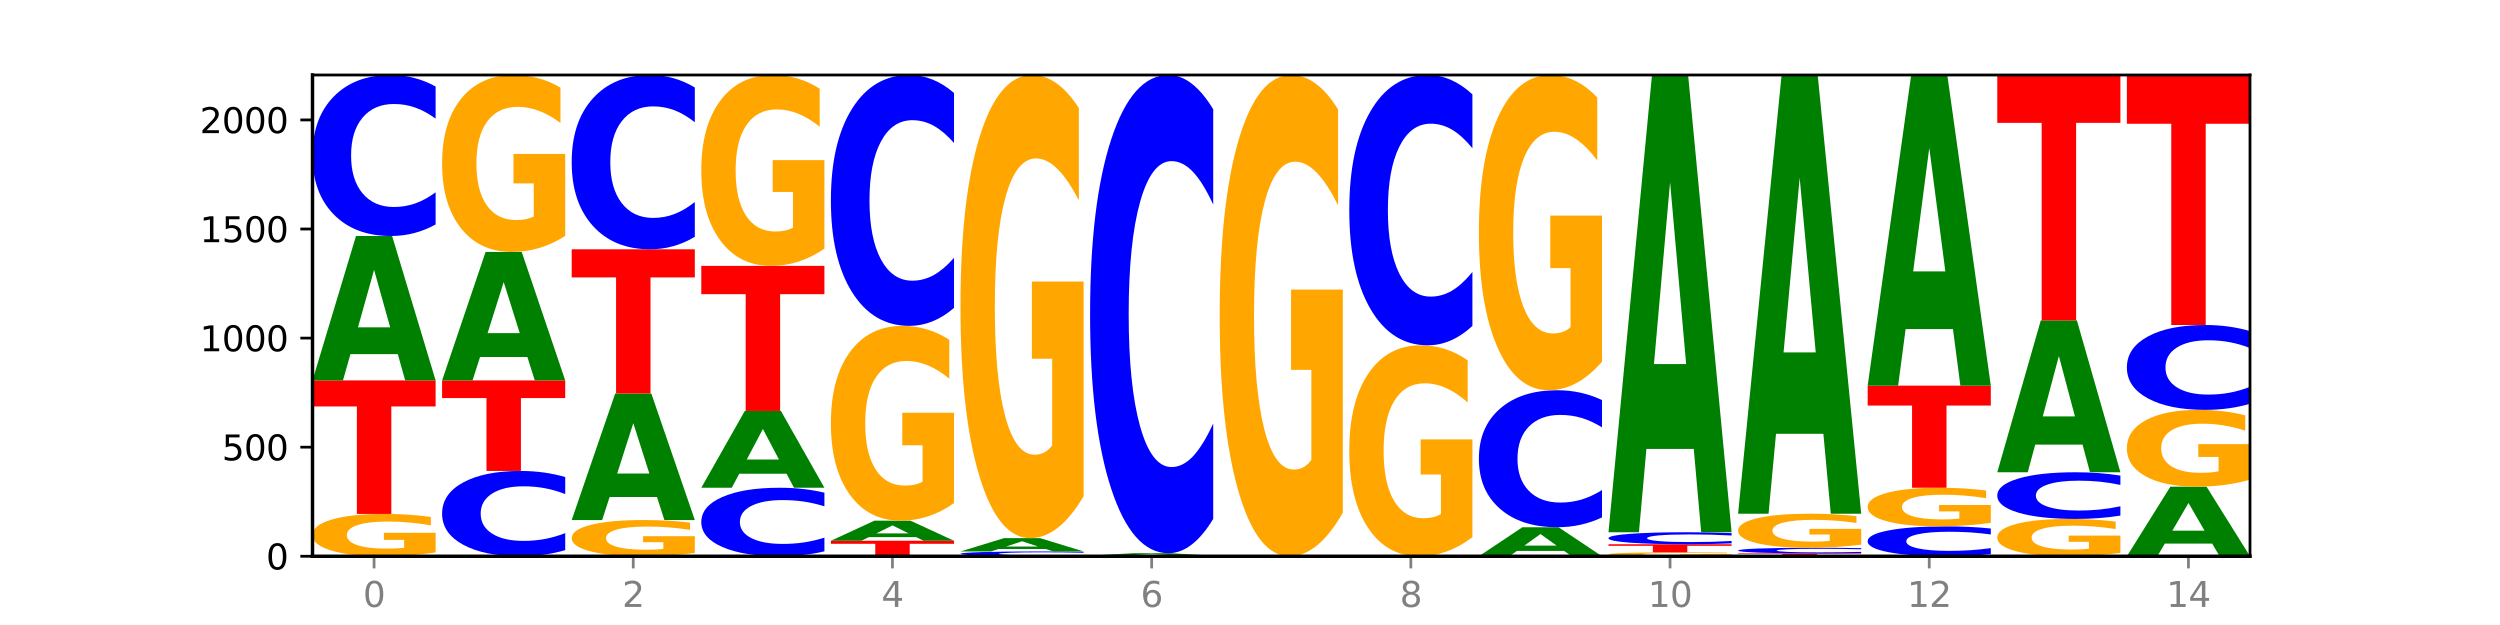 <?xml version="1.0" encoding="utf-8" standalone="no"?>
<!DOCTYPE svg PUBLIC "-//W3C//DTD SVG 1.1//EN"
  "http://www.w3.org/Graphics/SVG/1.1/DTD/svg11.dtd">
<svg xmlns:xlink="http://www.w3.org/1999/xlink" width="720pt" height="180pt" viewBox="0 0 720 180" xmlns="http://www.w3.org/2000/svg" version="1.1">
 <defs>
  <style type="text/css">*{stroke-linejoin: round; stroke-linecap: butt}</style>
 </defs>
 <g id="figure_1">
  <g id="patch_1">
   <path d="M 0 180 
L 720 180 
L 720 0 
L 0 0 
z
" style="fill: #ffffff"/>
  </g>
  <g id="axes_1">
   <g id="patch_2">
    <path d="M 90 160.2 
L 648 160.2 
L 648 21.6 
L 90 21.6 
z
" style="fill: #ffffff"/>
   </g>
   <g id="line2d_1">
    <path d="M 90 160.2 
L 648 160.2 
" clip-path="url(#pa8daf11891)" style="fill: none; stroke: #000000; stroke-width: 0.5; stroke-linecap: square"/>
   </g>
   <g id="patch_3">
    <path d="M 125.458 159.097 
Q 121.882 159.649 118.036 159.926 
Q 114.19 160.2 110.089 160.2 
Q 100.823 160.2 95.412 158.558 
Q 90 156.917 90 154.109 
Q 90 151.269 95.507 149.64 
Q 101.022 148.011 110.614 148.011 
Q 114.309 148.011 117.694 148.233 
Q 121.088 148.452 124.091 148.885 
L 124.091 151.315 
Q 120.992 150.758 117.925 150.484 
Q 114.857 150.207 111.774 150.207 
Q 106.068 150.207 102.977 151.219 
Q 99.886 152.229 99.886 154.109 
Q 99.886 155.973 102.866 156.99 
Q 105.846 158.004 111.329 158.004 
Q 112.823 158.004 114.102 157.947 
Q 115.382 157.886 116.399 157.76 
L 116.399 155.479 
L 110.558 155.479 
L 110.558 153.447 
L 125.458 153.447 
L 125.458 159.097 
z
" clip-path="url(#pa8daf11891)" style="fill: #ffa600"/>
   </g>
   <g id="patch_4">
    <path d="M 90 109.56 
L 125.458 109.56 
L 125.458 117.059 
L 112.701 117.059 
L 112.701 148.011 
L 102.781 148.011 
L 102.781 117.059 
L 90 117.059 
L 90 109.56 
z
" clip-path="url(#pa8daf11891)" style="fill: #ff0000"/>
   </g>
   <g id="patch_5">
    <path d="M 114.562 101.983 
L 100.925 101.983 
L 98.772 109.56 
L 90 109.56 
L 102.527 67.968 
L 112.931 67.968 
L 125.458 109.56 
L 116.693 109.56 
L 114.562 101.983 
z
M 103.1 94.264 
L 112.365 94.264 
L 107.74 77.719 
L 103.1 94.264 
z
" clip-path="url(#pa8daf11891)" style="fill: #008000"/>
   </g>
   <g id="patch_6">
    <path d="M 125.458 64.644 
Q 122.492 66.291 119.285 67.125 
Q 116.078 67.968 112.585 67.968 
Q 102.168 67.968 96.084 61.723 
Q 90 55.478 90 44.798 
Q 90 34.08 96.084 27.845 
Q 102.168 21.6 112.585 21.6 
Q 116.078 21.6 119.285 22.443 
Q 122.492 23.276 125.458 24.924 
L 125.458 34.166 
Q 122.465 31.983 119.562 30.967 
Q 116.658 29.952 113.451 29.952 
Q 107.698 29.952 104.401 33.908 
Q 101.114 37.854 101.114 44.798 
Q 101.114 51.714 104.401 55.669 
Q 107.698 59.615 113.451 59.615 
Q 116.658 59.615 119.562 58.6 
Q 122.465 57.575 125.458 55.392 
L 125.458 64.644 
z
" clip-path="url(#pa8daf11891)" style="fill: #0000ff"/>
   </g>
   <g id="patch_7">
    <path d="M 162.783 158.439 
Q 159.817 159.312 156.609 159.753 
Q 153.402 160.2 149.909 160.2 
Q 139.492 160.2 133.408 156.891 
Q 127.324 153.583 127.324 147.925 
Q 127.324 142.246 133.408 138.943 
Q 139.492 135.634 149.909 135.634 
Q 153.402 135.634 156.609 136.081 
Q 159.817 136.522 162.783 137.395 
L 162.783 142.292 
Q 159.79 141.135 156.886 140.597 
Q 153.983 140.059 150.776 140.059 
Q 145.022 140.059 141.726 142.155 
Q 138.438 144.246 138.438 147.925 
Q 138.438 151.588 141.726 153.684 
Q 145.022 155.775 150.776 155.775 
Q 153.983 155.775 156.886 155.237 
Q 159.79 154.694 162.783 153.537 
L 162.783 158.439 
z
" clip-path="url(#pa8daf11891)" style="fill: #0000ff"/>
   </g>
   <g id="patch_8">
    <path d="M 127.324 109.56 
L 162.783 109.56 
L 162.783 114.645 
L 150.026 114.645 
L 150.026 135.634 
L 140.106 135.634 
L 140.106 114.645 
L 127.324 114.645 
L 127.324 109.56 
z
" clip-path="url(#pa8daf11891)" style="fill: #ff0000"/>
   </g>
   <g id="patch_9">
    <path d="M 151.886 102.819 
L 138.25 102.819 
L 136.097 109.56 
L 127.324 109.56 
L 139.852 72.554 
L 150.255 72.554 
L 162.783 109.56 
L 154.018 109.56 
L 151.886 102.819 
z
M 140.425 95.951 
L 149.69 95.951 
L 145.064 81.231 
L 140.425 95.951 
z
" clip-path="url(#pa8daf11891)" style="fill: #008000"/>
   </g>
   <g id="patch_10">
    <path d="M 162.783 67.944 
Q 159.207 70.249 155.36 71.407 
Q 151.514 72.554 147.414 72.554 
Q 138.148 72.554 132.736 65.691 
Q 127.324 58.829 127.324 47.093 
Q 127.324 35.22 132.831 28.41 
Q 138.346 21.6 147.938 21.6 
Q 151.633 21.6 155.019 22.526 
Q 158.412 23.442 161.416 25.252 
L 161.416 35.409 
Q 158.317 33.083 155.249 31.936 
Q 152.182 30.778 149.098 30.778 
Q 143.393 30.778 140.301 35.01 
Q 137.21 39.23 137.21 47.093 
Q 137.21 54.882 140.19 59.134 
Q 143.17 63.376 148.653 63.376 
Q 150.147 63.376 151.427 63.134 
Q 152.706 62.881 153.723 62.355 
L 153.723 52.819 
L 147.883 52.819 
L 147.883 44.325 
L 162.783 44.325 
L 162.783 67.944 
z
" clip-path="url(#pa8daf11891)" style="fill: #ffa600"/>
   </g>
   <g id="patch_11">
    <path d="M 200.107 159.256 
Q 196.531 159.728 192.685 159.965 
Q 188.839 160.2 184.738 160.2 
Q 175.472 160.2 170.061 158.795 
Q 164.649 157.391 164.649 154.988 
Q 164.649 152.558 170.156 151.164 
Q 175.671 149.77 185.263 149.77 
Q 188.958 149.77 192.343 149.96 
Q 195.736 150.147 198.74 150.518 
L 198.74 152.597 
Q 195.641 152.121 192.574 151.886 
Q 189.506 151.649 186.423 151.649 
Q 180.717 151.649 177.626 152.515 
Q 174.535 153.379 174.535 154.988 
Q 174.535 156.583 177.515 157.453 
Q 180.495 158.321 185.978 158.321 
Q 187.472 158.321 188.751 158.272 
Q 190.031 158.22 191.048 158.112 
L 191.048 156.16 
L 185.207 156.16 
L 185.207 154.422 
L 200.107 154.422 
L 200.107 159.256 
z
" clip-path="url(#pa8daf11891)" style="fill: #ffa600"/>
   </g>
   <g id="patch_12">
    <path d="M 189.211 143.132 
L 175.574 143.132 
L 173.421 149.77 
L 164.649 149.77 
L 177.176 113.33 
L 187.58 113.33 
L 200.107 149.77 
L 191.342 149.77 
L 189.211 143.132 
z
M 177.749 136.369 
L 187.014 136.369 
L 182.389 121.874 
L 177.749 136.369 
z
" clip-path="url(#pa8daf11891)" style="fill: #008000"/>
   </g>
   <g id="patch_13">
    <path d="M 164.649 71.8 
L 200.107 71.8 
L 200.107 79.9 
L 187.35 79.9 
L 187.35 113.33 
L 177.43 113.33 
L 177.43 79.9 
L 164.649 79.9 
L 164.649 71.8 
z
" clip-path="url(#pa8daf11891)" style="fill: #ff0000"/>
   </g>
   <g id="patch_14">
    <path d="M 200.107 68.202 
Q 197.141 69.985 193.934 70.888 
Q 190.727 71.8 187.233 71.8 
Q 176.817 71.8 170.733 65.039 
Q 164.649 58.278 164.649 46.716 
Q 164.649 35.112 170.733 28.361 
Q 176.817 21.6 187.233 21.6 
Q 190.727 21.6 193.934 22.513 
Q 197.141 23.415 200.107 25.198 
L 200.107 35.205 
Q 197.114 32.841 194.211 31.742 
Q 191.307 30.642 188.1 30.642 
Q 182.347 30.642 179.05 34.925 
Q 175.762 39.198 175.762 46.716 
Q 175.762 54.203 179.05 58.485 
Q 182.347 62.758 188.1 62.758 
Q 191.307 62.758 194.211 61.658 
Q 197.114 60.549 200.107 58.185 
L 200.107 68.202 
z
" clip-path="url(#pa8daf11891)" style="fill: #0000ff"/>
   </g>
   <g id="patch_15">
    <path d="M 237.431 158.786 
Q 234.465 159.487 231.258 159.841 
Q 228.051 160.2 224.558 160.2 
Q 214.141 160.2 208.057 157.543 
Q 201.973 154.886 201.973 150.342 
Q 201.973 145.782 208.057 143.129 
Q 214.141 140.472 224.558 140.472 
Q 228.051 140.472 231.258 140.83 
Q 234.465 141.185 237.431 141.886 
L 237.431 145.819 
Q 234.439 144.889 231.535 144.457 
Q 228.632 144.025 225.424 144.025 
Q 219.671 144.025 216.375 145.708 
Q 213.087 147.387 213.087 150.342 
Q 213.087 153.284 216.375 154.967 
Q 219.671 156.646 225.424 156.646 
Q 228.632 156.646 231.535 156.214 
Q 234.439 155.778 237.431 154.849 
L 237.431 158.786 
z
" clip-path="url(#pa8daf11891)" style="fill: #0000ff"/>
   </g>
   <g id="patch_16">
    <path d="M 226.535 136.443 
L 212.899 136.443 
L 210.745 140.472 
L 201.973 140.472 
L 214.501 118.356 
L 224.904 118.356 
L 237.431 140.472 
L 228.667 140.472 
L 226.535 136.443 
z
M 215.073 132.338 
L 224.339 132.338 
L 219.713 123.541 
L 215.073 132.338 
z
" clip-path="url(#pa8daf11891)" style="fill: #008000"/>
   </g>
   <g id="patch_17">
    <path d="M 201.973 76.575 
L 237.431 76.575 
L 237.431 84.724 
L 224.675 84.724 
L 224.675 118.356 
L 214.755 118.356 
L 214.755 84.724 
L 201.973 84.724 
L 201.973 76.575 
z
" clip-path="url(#pa8daf11891)" style="fill: #ff0000"/>
   </g>
   <g id="patch_18">
    <path d="M 237.431 71.601 
Q 233.855 74.088 230.009 75.337 
Q 226.163 76.575 222.063 76.575 
Q 212.797 76.575 207.385 69.171 
Q 201.973 61.767 201.973 49.105 
Q 201.973 36.295 207.48 28.947 
Q 212.995 21.6 222.587 21.6 
Q 226.282 21.6 229.668 22.599 
Q 233.061 23.587 236.065 25.541 
L 236.065 36.499 
Q 232.965 33.99 229.898 32.752 
Q 226.831 31.503 223.747 31.503 
Q 218.041 31.503 214.95 36.068 
Q 211.859 40.622 211.859 49.105 
Q 211.859 57.508 214.839 62.096 
Q 217.819 66.673 223.302 66.673 
Q 224.796 66.673 226.076 66.411 
Q 227.355 66.139 228.372 65.571 
L 228.372 55.282 
L 222.531 55.282 
L 222.531 46.118 
L 237.431 46.118 
L 237.431 71.601 
z
" clip-path="url(#pa8daf11891)" style="fill: #ffa600"/>
   </g>
   <g id="patch_19">
    <path d="M 239.298 155.739 
L 274.756 155.739 
L 274.756 156.609 
L 261.999 156.609 
L 261.999 160.2 
L 252.079 160.2 
L 252.079 156.609 
L 239.298 156.609 
L 239.298 155.739 
z
" clip-path="url(#pa8daf11891)" style="fill: #ff0000"/>
   </g>
   <g id="patch_20">
    <path d="M 263.86 154.686 
L 250.223 154.686 
L 248.07 155.739 
L 239.298 155.739 
L 251.825 149.959 
L 262.228 149.959 
L 274.756 155.739 
L 265.991 155.739 
L 263.86 154.686 
z
M 252.398 153.613 
L 261.663 153.613 
L 257.038 151.314 
L 252.398 153.613 
z
" clip-path="url(#pa8daf11891)" style="fill: #008000"/>
   </g>
   <g id="patch_21">
    <path d="M 274.756 144.883 
Q 271.18 147.421 267.334 148.696 
Q 263.487 149.959 259.387 149.959 
Q 250.121 149.959 244.709 142.402 
Q 239.298 134.846 239.298 121.923 
Q 239.298 108.85 244.805 101.352 
Q 250.32 93.853 259.911 93.853 
Q 263.607 93.853 266.992 94.873 
Q 270.385 95.881 273.389 97.875 
L 273.389 109.059 
Q 270.29 106.497 267.222 105.234 
Q 264.155 103.959 261.072 103.959 
Q 255.366 103.959 252.275 108.618 
Q 249.183 113.266 249.183 121.923 
Q 249.183 130.5 252.163 135.182 
Q 255.143 139.853 260.627 139.853 
Q 262.121 139.853 263.4 139.586 
Q 264.679 139.308 265.697 138.728 
L 265.697 128.228 
L 259.856 128.228 
L 259.856 118.875 
L 274.756 118.875 
L 274.756 144.883 
z
" clip-path="url(#pa8daf11891)" style="fill: #ffa600"/>
   </g>
   <g id="patch_22">
    <path d="M 274.756 88.674 
Q 271.79 91.241 268.583 92.54 
Q 265.375 93.853 261.882 93.853 
Q 251.465 93.853 245.382 84.122 
Q 239.298 74.39 239.298 57.749 
Q 239.298 41.048 245.382 31.331 
Q 251.465 21.6 261.882 21.6 
Q 265.375 21.6 268.583 22.913 
Q 271.79 24.212 274.756 26.779 
L 274.756 41.182 
Q 271.763 37.779 268.86 36.197 
Q 265.956 34.615 262.749 34.615 
Q 256.995 34.615 253.699 40.779 
Q 250.411 46.928 250.411 57.749 
Q 250.411 68.525 253.699 74.689 
Q 256.995 80.838 262.749 80.838 
Q 265.956 80.838 268.86 79.256 
Q 271.763 77.659 274.756 74.256 
L 274.756 88.674 
z
" clip-path="url(#pa8daf11891)" style="fill: #0000ff"/>
   </g>
   <g id="patch_23">
    <path d="M 312.08 160.101 
Q 309.114 160.15 305.907 160.175 
Q 302.7 160.2 299.207 160.2 
Q 288.79 160.2 282.706 160.014 
Q 276.622 159.828 276.622 159.509 
Q 276.622 159.19 282.706 159.004 
Q 288.79 158.818 299.207 158.818 
Q 302.7 158.818 305.907 158.843 
Q 309.114 158.868 312.08 158.917 
L 312.08 159.192 
Q 309.087 159.127 306.184 159.097 
Q 303.28 159.067 300.073 159.067 
Q 294.32 159.067 291.023 159.185 
Q 287.736 159.302 287.736 159.509 
Q 287.736 159.715 291.023 159.833 
Q 294.32 159.951 300.073 159.951 
Q 303.28 159.951 306.184 159.921 
Q 309.087 159.89 312.08 159.825 
L 312.08 160.101 
z
" clip-path="url(#pa8daf11891)" style="fill: #0000ff"/>
   </g>
   <g id="patch_24">
    <path d="M 301.184 158.12 
L 287.547 158.12 
L 285.394 158.818 
L 276.622 158.818 
L 289.15 154.985 
L 299.553 154.985 
L 312.08 158.818 
L 303.315 158.818 
L 301.184 158.12 
z
M 289.722 157.408 
L 298.987 157.408 
L 294.362 155.884 
L 289.722 157.408 
z
" clip-path="url(#pa8daf11891)" style="fill: #008000"/>
   </g>
   <g id="patch_25">
    <path d="M 312.08 142.917 
Q 308.504 148.951 304.658 151.982 
Q 300.812 154.985 296.711 154.985 
Q 287.445 154.985 282.034 137.021 
Q 276.622 119.056 276.622 88.334 
Q 276.622 57.254 282.129 39.427 
Q 287.644 21.6 297.236 21.6 
Q 300.931 21.6 304.316 24.025 
Q 307.71 26.422 310.713 31.161 
L 310.713 57.75 
Q 307.614 51.661 304.547 48.657 
Q 301.479 45.626 298.396 45.626 
Q 292.69 45.626 289.599 56.703 
Q 286.508 67.752 286.508 88.334 
Q 286.508 108.723 289.488 119.855 
Q 292.468 130.959 297.951 130.959 
Q 299.445 130.959 300.724 130.325 
Q 302.004 129.664 303.021 128.286 
L 303.021 103.323 
L 297.18 103.323 
L 297.18 81.087 
L 312.08 81.087 
L 312.08 142.917 
z
" clip-path="url(#pa8daf11891)" style="fill: #ffa600"/>
   </g>
   <g id="patch_26">
    <path d="M 349.405 160.183 
Q 345.829 160.191 341.982 160.196 
Q 338.136 160.2 334.036 160.2 
Q 324.77 160.2 319.358 160.175 
Q 313.946 160.149 313.946 160.106 
Q 313.946 160.062 319.454 160.037 
Q 324.969 160.012 334.56 160.012 
Q 338.255 160.012 341.641 160.015 
Q 345.034 160.018 348.038 160.025 
L 348.038 160.063 
Q 344.939 160.054 341.871 160.05 
Q 338.804 160.045 335.72 160.045 
Q 330.015 160.045 326.923 160.061 
Q 323.832 160.077 323.832 160.106 
Q 323.832 160.135 326.812 160.15 
Q 329.792 160.166 335.275 160.166 
Q 336.769 160.166 338.049 160.165 
Q 339.328 160.164 340.345 160.162 
L 340.345 160.127 
L 334.505 160.127 
L 334.505 160.096 
L 349.405 160.096 
L 349.405 160.183 
z
" clip-path="url(#pa8daf11891)" style="fill: #ffa600"/>
   </g>
   <g id="patch_27">
    <path d="M 338.508 159.886 
L 324.872 159.886 
L 322.719 160.012 
L 313.946 160.012 
L 326.474 159.32 
L 336.877 159.32 
L 349.405 160.012 
L 340.64 160.012 
L 338.508 159.886 
z
M 327.047 159.757 
L 336.312 159.757 
L 331.686 159.482 
L 327.047 159.757 
z
" clip-path="url(#pa8daf11891)" style="fill: #008000"/>
   </g>
   <g id="patch_28">
    <path d="M 349.405 149.449 
Q 346.439 154.342 343.231 156.817 
Q 340.024 159.32 336.531 159.32 
Q 326.114 159.32 320.03 140.772 
Q 313.946 122.223 313.946 90.503 
Q 313.946 58.669 320.03 40.149 
Q 326.114 21.6 336.531 21.6 
Q 340.024 21.6 343.231 24.103 
Q 346.439 26.579 349.405 31.472 
L 349.405 58.925 
Q 346.412 52.438 343.508 49.423 
Q 340.605 46.407 337.398 46.407 
Q 331.644 46.407 328.348 58.157 
Q 325.06 69.878 325.06 90.503 
Q 325.06 111.043 328.348 122.792 
Q 331.644 134.513 337.398 134.513 
Q 340.605 134.513 343.508 131.498 
Q 346.412 128.454 349.405 121.967 
L 349.405 149.449 
z
" clip-path="url(#pa8daf11891)" style="fill: #0000ff"/>
   </g>
   <g id="patch_29">
    <path d="M 386.729 147.66 
Q 383.153 153.93 379.307 157.079 
Q 375.461 160.2 371.36 160.2 
Q 362.094 160.2 356.683 141.533 
Q 351.271 122.866 351.271 90.943 
Q 351.271 58.648 356.778 40.124 
Q 362.293 21.6 371.885 21.6 
Q 375.58 21.6 378.965 24.119 
Q 382.358 26.61 385.362 31.535 
L 385.362 59.163 
Q 382.263 52.836 379.196 49.715 
Q 376.128 46.566 373.045 46.566 
Q 367.339 46.566 364.248 58.075 
Q 361.157 69.556 361.157 90.943 
Q 361.157 112.129 364.137 123.696 
Q 367.117 135.234 372.6 135.234 
Q 374.094 135.234 375.373 134.576 
Q 376.653 133.889 377.67 132.457 
L 377.67 106.518 
L 371.829 106.518 
L 371.829 83.413 
L 386.729 83.413 
L 386.729 147.66 
z
" clip-path="url(#pa8daf11891)" style="fill: #ffa600"/>
   </g>
   <g id="patch_30">
    <path d="M 424.054 154.703 
Q 420.477 157.452 416.631 158.832 
Q 412.785 160.2 408.685 160.2 
Q 399.419 160.2 394.007 152.017 
Q 388.595 143.835 388.595 129.841 
Q 388.595 115.685 394.102 107.565 
Q 399.617 99.445 409.209 99.445 
Q 412.904 99.445 416.29 100.549 
Q 419.683 101.641 422.687 103.8 
L 422.687 115.911 
Q 419.587 113.137 416.52 111.769 
Q 413.453 110.388 410.369 110.388 
Q 404.664 110.388 401.572 115.434 
Q 398.481 120.466 398.481 129.841 
Q 398.481 139.128 401.461 144.199 
Q 404.441 149.256 409.924 149.256 
Q 411.418 149.256 412.698 148.968 
Q 413.977 148.666 414.994 148.039 
L 414.994 136.668 
L 409.153 136.668 
L 409.153 126.54 
L 424.054 126.54 
L 424.054 154.703 
z
" clip-path="url(#pa8daf11891)" style="fill: #ffa600"/>
   </g>
   <g id="patch_31">
    <path d="M 424.054 93.865 
Q 421.087 96.631 417.88 98.03 
Q 414.673 99.445 411.18 99.445 
Q 400.763 99.445 394.679 88.96 
Q 388.595 78.476 388.595 60.546 
Q 388.595 42.553 394.679 32.084 
Q 400.763 21.6 411.18 21.6 
Q 414.673 21.6 417.88 23.015 
Q 421.087 24.414 424.054 27.18 
L 424.054 42.697 
Q 421.061 39.031 418.157 37.327 
Q 415.254 35.622 412.047 35.622 
Q 406.293 35.622 402.997 42.263 
Q 399.709 48.888 399.709 60.546 
Q 399.709 72.156 402.997 78.798 
Q 406.293 85.423 412.047 85.423 
Q 415.254 85.423 418.157 83.718 
Q 421.061 81.998 424.054 78.331 
L 424.054 93.865 
z
" clip-path="url(#pa8daf11891)" style="fill: #0000ff"/>
   </g>
   <g id="patch_32">
    <path d="M 450.482 158.678 
L 436.845 158.678 
L 434.692 160.2 
L 425.92 160.2 
L 438.447 151.844 
L 448.85 151.844 
L 461.378 160.2 
L 452.613 160.2 
L 450.482 158.678 
z
M 439.02 157.127 
L 448.285 157.127 
L 443.66 153.803 
L 439.02 157.127 
z
" clip-path="url(#pa8daf11891)" style="fill: #008000"/>
   </g>
   <g id="patch_33">
    <path d="M 461.378 149.016 
Q 458.412 150.417 455.205 151.127 
Q 451.997 151.844 448.504 151.844 
Q 438.088 151.844 432.004 146.53 
Q 425.92 141.216 425.92 132.128 
Q 425.92 123.007 432.004 117.701 
Q 438.088 112.387 448.504 112.387 
Q 451.997 112.387 455.205 113.105 
Q 458.412 113.814 461.378 115.216 
L 461.378 123.081 
Q 458.385 121.222 455.482 120.359 
Q 452.578 119.495 449.371 119.495 
Q 443.618 119.495 440.321 122.861 
Q 437.033 126.219 437.033 132.128 
Q 437.033 138.012 440.321 141.379 
Q 443.618 144.737 449.371 144.737 
Q 452.578 144.737 455.482 143.873 
Q 458.385 143.001 461.378 141.142 
L 461.378 149.016 
z
" clip-path="url(#pa8daf11891)" style="fill: #0000ff"/>
   </g>
   <g id="patch_34">
    <path d="M 461.378 104.173 
Q 457.802 108.28 453.956 110.343 
Q 450.11 112.387 446.009 112.387 
Q 436.743 112.387 431.331 100.16 
Q 425.92 87.932 425.92 67.022 
Q 425.92 45.867 431.427 33.734 
Q 436.942 21.6 446.533 21.6 
Q 450.229 21.6 453.614 23.25 
Q 457.007 24.882 460.011 28.108 
L 460.011 46.205 
Q 456.912 42.06 453.844 40.016 
Q 450.777 37.953 447.694 37.953 
Q 441.988 37.953 438.897 45.492 
Q 435.805 53.013 435.805 67.022 
Q 435.805 80.9 438.785 88.476 
Q 441.765 96.034 447.249 96.034 
Q 448.743 96.034 450.022 95.603 
Q 451.302 95.153 452.319 94.215 
L 452.319 77.224 
L 446.478 77.224 
L 446.478 62.09 
L 461.378 62.09 
L 461.378 104.173 
z
" clip-path="url(#pa8daf11891)" style="fill: #ffa600"/>
   </g>
   <g id="patch_35">
    <path d="M 498.702 160.098 
Q 495.126 160.149 491.28 160.175 
Q 487.434 160.2 483.333 160.2 
Q 474.068 160.2 468.656 160.048 
Q 463.244 159.895 463.244 159.635 
Q 463.244 159.371 468.751 159.22 
Q 474.266 159.069 483.858 159.069 
Q 487.553 159.069 490.938 159.09 
Q 494.332 159.11 497.336 159.15 
L 497.336 159.376 
Q 494.236 159.324 491.169 159.298 
Q 488.101 159.273 485.018 159.273 
Q 479.312 159.273 476.221 159.367 
Q 473.13 159.46 473.13 159.635 
Q 473.13 159.808 476.11 159.902 
Q 479.09 159.996 484.573 159.996 
Q 486.067 159.996 487.347 159.991 
Q 488.626 159.985 489.643 159.974 
L 489.643 159.762 
L 483.802 159.762 
L 483.802 159.573 
L 498.702 159.573 
L 498.702 160.098 
z
" clip-path="url(#pa8daf11891)" style="fill: #ffa600"/>
   </g>
   <g id="patch_36">
    <path d="M 463.244 156.744 
L 498.702 156.744 
L 498.702 157.198 
L 485.946 157.198 
L 485.946 159.069 
L 476.026 159.069 
L 476.026 157.198 
L 463.244 157.198 
L 463.244 156.744 
z
" clip-path="url(#pa8daf11891)" style="fill: #ff0000"/>
   </g>
   <g id="patch_37">
    <path d="M 498.702 156.497 
Q 495.736 156.62 492.529 156.682 
Q 489.322 156.744 485.829 156.744 
Q 475.412 156.744 469.328 156.279 
Q 463.244 155.814 463.244 155.018 
Q 463.244 154.219 469.328 153.754 
Q 475.412 153.289 485.829 153.289 
Q 489.322 153.289 492.529 153.352 
Q 495.736 153.414 498.702 153.537 
L 498.702 154.225 
Q 495.71 154.063 492.806 153.987 
Q 489.903 153.911 486.695 153.911 
Q 480.942 153.911 477.645 154.206 
Q 474.358 154.5 474.358 155.018 
Q 474.358 155.533 477.645 155.828 
Q 480.942 156.122 486.695 156.122 
Q 489.903 156.122 492.806 156.046 
Q 495.71 155.97 498.702 155.807 
L 498.702 156.497 
z
" clip-path="url(#pa8daf11891)" style="fill: #0000ff"/>
   </g>
   <g id="patch_38">
    <path d="M 487.806 129.299 
L 474.169 129.299 
L 472.016 153.289 
L 463.244 153.289 
L 475.772 21.6 
L 486.175 21.6 
L 498.702 153.289 
L 489.937 153.289 
L 487.806 129.299 
z
M 476.344 104.858 
L 485.609 104.858 
L 480.984 52.476 
L 476.344 104.858 
z
" clip-path="url(#pa8daf11891)" style="fill: #008000"/>
   </g>
   <g id="patch_39">
    <path d="M 500.569 159.383 
L 536.027 159.383 
L 536.027 159.543 
L 523.27 159.543 
L 523.27 160.2 
L 513.35 160.2 
L 513.35 159.543 
L 500.569 159.543 
L 500.569 159.383 
z
" clip-path="url(#pa8daf11891)" style="fill: #ff0000"/>
   </g>
   <g id="patch_40">
    <path d="M 536.027 159.266 
Q 533.061 159.324 529.854 159.354 
Q 526.646 159.383 523.153 159.383 
Q 512.736 159.383 506.652 159.163 
Q 500.569 158.943 500.569 158.567 
Q 500.569 158.189 506.652 157.97 
Q 512.736 157.75 523.153 157.75 
Q 526.646 157.75 529.854 157.779 
Q 533.061 157.809 536.027 157.867 
L 536.027 158.192 
Q 533.034 158.115 530.13 158.08 
Q 527.227 158.044 524.02 158.044 
Q 518.266 158.044 514.97 158.183 
Q 511.682 158.322 511.682 158.567 
Q 511.682 158.811 514.97 158.95 
Q 518.266 159.089 524.02 159.089 
Q 527.227 159.089 530.13 159.053 
Q 533.034 159.017 536.027 158.94 
L 536.027 159.266 
z
" clip-path="url(#pa8daf11891)" style="fill: #0000ff"/>
   </g>
   <g id="patch_41">
    <path d="M 536.027 156.863 
Q 532.451 157.306 528.605 157.529 
Q 524.758 157.75 520.658 157.75 
Q 511.392 157.75 505.98 156.43 
Q 500.569 155.11 500.569 152.852 
Q 500.569 150.568 506.076 149.258 
Q 511.591 147.948 521.182 147.948 
Q 524.878 147.948 528.263 148.127 
Q 531.656 148.303 534.66 148.651 
L 534.66 150.605 
Q 531.561 150.157 528.493 149.937 
Q 525.426 149.714 522.343 149.714 
Q 516.637 149.714 513.546 150.528 
Q 510.454 151.34 510.454 152.852 
Q 510.454 154.35 513.434 155.168 
Q 516.414 155.984 521.898 155.984 
Q 523.391 155.984 524.671 155.938 
Q 525.95 155.889 526.968 155.788 
L 526.968 153.953 
L 521.127 153.953 
L 521.127 152.32 
L 536.027 152.32 
L 536.027 156.863 
z
" clip-path="url(#pa8daf11891)" style="fill: #ffa600"/>
   </g>
   <g id="patch_42">
    <path d="M 525.13 124.932 
L 511.494 124.932 
L 509.341 147.948 
L 500.569 147.948 
L 513.096 21.6 
L 523.499 21.6 
L 536.027 147.948 
L 527.262 147.948 
L 525.13 124.932 
z
M 513.669 101.482 
L 522.934 101.482 
L 518.309 51.224 
L 513.669 101.482 
z
" clip-path="url(#pa8daf11891)" style="fill: #008000"/>
   </g>
   <g id="patch_43">
    <path d="M 573.351 159.583 
Q 570.385 159.889 567.178 160.044 
Q 563.971 160.2 560.478 160.2 
Q 550.061 160.2 543.977 159.041 
Q 537.893 157.881 537.893 155.899 
Q 537.893 153.909 543.977 152.752 
Q 550.061 151.592 560.478 151.592 
Q 563.971 151.592 567.178 151.749 
Q 570.385 151.904 573.351 152.209 
L 573.351 153.925 
Q 570.358 153.52 567.455 153.331 
Q 564.551 153.143 561.344 153.143 
Q 555.591 153.143 552.294 153.877 
Q 549.007 154.61 549.007 155.899 
Q 549.007 157.183 552.294 157.917 
Q 555.591 158.65 561.344 158.65 
Q 564.551 158.65 567.455 158.461 
Q 570.358 158.271 573.351 157.865 
L 573.351 159.583 
z
" clip-path="url(#pa8daf11891)" style="fill: #0000ff"/>
   </g>
   <g id="patch_44">
    <path d="M 573.351 150.586 
Q 569.775 151.089 565.929 151.342 
Q 562.083 151.592 557.982 151.592 
Q 548.716 151.592 543.305 150.095 
Q 537.893 148.597 537.893 146.036 
Q 537.893 143.444 543.4 141.958 
Q 548.915 140.472 558.507 140.472 
Q 562.202 140.472 565.587 140.674 
Q 568.98 140.874 571.984 141.269 
L 571.984 143.486 
Q 568.885 142.978 565.818 142.728 
Q 562.75 142.475 559.667 142.475 
Q 553.961 142.475 550.87 143.398 
Q 547.779 144.32 547.779 146.036 
Q 547.779 147.736 550.759 148.664 
Q 553.739 149.589 559.222 149.589 
Q 560.716 149.589 561.995 149.536 
Q 563.275 149.481 564.292 149.367 
L 564.292 147.285 
L 558.451 147.285 
L 558.451 145.431 
L 573.351 145.431 
L 573.351 150.586 
z
" clip-path="url(#pa8daf11891)" style="fill: #ffa600"/>
   </g>
   <g id="patch_45">
    <path d="M 537.893 111.068 
L 573.351 111.068 
L 573.351 116.803 
L 560.594 116.803 
L 560.594 140.472 
L 550.674 140.472 
L 550.674 116.803 
L 537.893 116.803 
L 537.893 111.068 
z
" clip-path="url(#pa8daf11891)" style="fill: #ff0000"/>
   </g>
   <g id="patch_46">
    <path d="M 562.455 94.77 
L 548.818 94.77 
L 546.665 111.068 
L 537.893 111.068 
L 550.42 21.6 
L 560.824 21.6 
L 573.351 111.068 
L 564.586 111.068 
L 562.455 94.77 
z
M 550.993 78.165 
L 560.258 78.165 
L 555.633 42.577 
L 550.993 78.165 
z
" clip-path="url(#pa8daf11891)" style="fill: #008000"/>
   </g>
   <g id="patch_47">
    <path d="M 610.676 159.228 
Q 607.1 159.714 603.253 159.958 
Q 599.407 160.2 595.307 160.2 
Q 586.041 160.2 580.629 158.753 
Q 575.217 157.306 575.217 154.831 
Q 575.217 152.328 580.724 150.892 
Q 586.239 149.456 595.831 149.456 
Q 599.526 149.456 602.912 149.652 
Q 606.305 149.845 609.309 150.226 
L 609.309 152.368 
Q 606.21 151.878 603.142 151.636 
Q 600.075 151.392 596.991 151.392 
Q 591.286 151.392 588.194 152.284 
Q 585.103 153.174 585.103 154.831 
Q 585.103 156.474 588.083 157.37 
Q 591.063 158.265 596.546 158.265 
Q 598.04 158.265 599.32 158.214 
Q 600.599 158.16 601.616 158.049 
L 601.616 156.039 
L 595.776 156.039 
L 595.776 154.248 
L 610.676 154.248 
L 610.676 159.228 
z
" clip-path="url(#pa8daf11891)" style="fill: #ffa600"/>
   </g>
   <g id="patch_48">
    <path d="M 610.676 148.493 
Q 607.71 148.97 604.502 149.212 
Q 601.295 149.456 597.802 149.456 
Q 587.385 149.456 581.301 147.645 
Q 575.217 145.835 575.217 142.738 
Q 575.217 139.63 581.301 137.822 
Q 587.385 136.011 597.802 136.011 
Q 601.295 136.011 604.502 136.255 
Q 607.71 136.497 610.676 136.975 
L 610.676 139.655 
Q 607.683 139.022 604.779 138.727 
Q 601.876 138.433 598.669 138.433 
Q 592.915 138.433 589.619 139.58 
Q 586.331 140.724 586.331 142.738 
Q 586.331 144.743 589.619 145.89 
Q 592.915 147.034 598.669 147.034 
Q 601.876 147.034 604.779 146.74 
Q 607.683 146.443 610.676 145.81 
L 610.676 148.493 
z
" clip-path="url(#pa8daf11891)" style="fill: #0000ff"/>
   </g>
   <g id="patch_49">
    <path d="M 599.779 128.045 
L 586.143 128.045 
L 583.99 136.011 
L 575.217 136.011 
L 587.745 92.282 
L 598.148 92.282 
L 610.676 136.011 
L 601.911 136.011 
L 599.779 128.045 
z
M 588.318 119.929 
L 597.583 119.929 
L 592.957 102.535 
L 588.318 119.929 
z
" clip-path="url(#pa8daf11891)" style="fill: #008000"/>
   </g>
   <g id="patch_50">
    <path d="M 575.217 21.6 
L 610.676 21.6 
L 610.676 35.385 
L 597.919 35.385 
L 597.919 92.282 
L 587.999 92.282 
L 587.999 35.385 
L 575.217 35.385 
L 575.217 21.6 
z
" clip-path="url(#pa8daf11891)" style="fill: #ff0000"/>
   </g>
   <g id="patch_51">
    <path d="M 637.104 156.549 
L 623.467 156.549 
L 621.314 160.2 
L 612.542 160.2 
L 625.069 140.158 
L 635.473 140.158 
L 648 160.2 
L 639.235 160.2 
L 637.104 156.549 
z
M 625.642 152.829 
L 634.907 152.829 
L 630.282 144.857 
L 625.642 152.829 
z
" clip-path="url(#pa8daf11891)" style="fill: #008000"/>
   </g>
   <g id="patch_52">
    <path d="M 648 138.157 
Q 644.424 139.157 640.578 139.66 
Q 636.732 140.158 632.631 140.158 
Q 623.365 140.158 617.954 137.179 
Q 612.542 134.2 612.542 129.107 
Q 612.542 123.954 618.049 120.998 
Q 623.564 118.042 633.156 118.042 
Q 636.851 118.042 640.236 118.444 
Q 643.629 118.841 646.633 119.627 
L 646.633 124.036 
Q 643.534 123.026 640.467 122.528 
Q 637.399 122.026 634.316 122.026 
Q 628.61 122.026 625.519 123.862 
Q 622.428 125.694 622.428 129.107 
Q 622.428 132.487 625.408 134.333 
Q 628.388 136.174 633.871 136.174 
Q 635.365 136.174 636.644 136.069 
Q 637.924 135.959 638.941 135.731 
L 638.941 131.592 
L 633.1 131.592 
L 633.1 127.905 
L 648 127.905 
L 648 138.157 
z
" clip-path="url(#pa8daf11891)" style="fill: #ffa600"/>
   </g>
   <g id="patch_53">
    <path d="M 648 116.29 
Q 645.034 117.158 641.827 117.598 
Q 638.62 118.042 635.126 118.042 
Q 624.71 118.042 618.626 114.75 
Q 612.542 111.459 612.542 105.829 
Q 612.542 100.18 618.626 96.893 
Q 624.71 93.602 635.126 93.602 
Q 638.62 93.602 641.827 94.046 
Q 645.034 94.485 648 95.354 
L 648 100.225 
Q 645.007 99.074 642.104 98.539 
Q 639.2 98.004 635.993 98.004 
Q 630.24 98.004 626.943 100.089 
Q 623.655 102.169 623.655 105.829 
Q 623.655 109.474 626.943 111.56 
Q 630.24 113.64 635.993 113.64 
Q 639.2 113.64 642.104 113.104 
Q 645.007 112.564 648 111.413 
L 648 116.29 
z
" clip-path="url(#pa8daf11891)" style="fill: #0000ff"/>
   </g>
   <g id="patch_54">
    <path d="M 612.542 21.6 
L 648 21.6 
L 648 35.642 
L 635.243 35.642 
L 635.243 93.602 
L 625.323 93.602 
L 625.323 35.642 
L 612.542 35.642 
L 612.542 21.6 
z
" clip-path="url(#pa8daf11891)" style="fill: #ff0000"/>
   </g>
   <g id="matplotlib.axis_1">
    <g id="xtick_1">
     <g id="line2d_2">
      <defs>
       <path id="m8f6423e74a" d="M 0 0 
L 0 3.5 
" style="stroke: #808080; stroke-width: 0.8"/>
      </defs>
      <g>
       <use xlink:href="#m8f6423e74a" x="107.729" y="160.2" style="fill: #808080; stroke: #808080; stroke-width: 0.8"/>
      </g>
     </g>
     <g id="text_1">
      <!-- 0 -->
      <g style="fill: #808080" transform="translate(104.548 174.798) scale(0.1 -0.1)">
       <defs>
        <path id="DejaVuSans-30" d="M 2034 4250 
Q 1547 4250 1301 3770 
Q 1056 3291 1056 2328 
Q 1056 1369 1301 889 
Q 1547 409 2034 409 
Q 2525 409 2770 889 
Q 3016 1369 3016 2328 
Q 3016 3291 2770 3770 
Q 2525 4250 2034 4250 
z
M 2034 4750 
Q 2819 4750 3233 4129 
Q 3647 3509 3647 2328 
Q 3647 1150 3233 529 
Q 2819 -91 2034 -91 
Q 1250 -91 836 529 
Q 422 1150 422 2328 
Q 422 3509 836 4129 
Q 1250 4750 2034 4750 
z
" transform="scale(0.016)"/>
       </defs>
       <use xlink:href="#DejaVuSans-30"/>
      </g>
     </g>
    </g>
    <g id="xtick_2">
     <g id="line2d_3">
      <g>
       <use xlink:href="#m8f6423e74a" x="182.378" y="160.2" style="fill: #808080; stroke: #808080; stroke-width: 0.8"/>
      </g>
     </g>
     <g id="text_2">
      <!-- 2 -->
      <g style="fill: #808080" transform="translate(179.197 174.798) scale(0.1 -0.1)">
       <defs>
        <path id="DejaVuSans-32" d="M 1228 531 
L 3431 531 
L 3431 0 
L 469 0 
L 469 531 
Q 828 903 1448 1529 
Q 2069 2156 2228 2338 
Q 2531 2678 2651 2914 
Q 2772 3150 2772 3378 
Q 2772 3750 2511 3984 
Q 2250 4219 1831 4219 
Q 1534 4219 1204 4116 
Q 875 4013 500 3803 
L 500 4441 
Q 881 4594 1212 4672 
Q 1544 4750 1819 4750 
Q 2544 4750 2975 4387 
Q 3406 4025 3406 3419 
Q 3406 3131 3298 2873 
Q 3191 2616 2906 2266 
Q 2828 2175 2409 1742 
Q 1991 1309 1228 531 
z
" transform="scale(0.016)"/>
       </defs>
       <use xlink:href="#DejaVuSans-32"/>
      </g>
     </g>
    </g>
    <g id="xtick_3">
     <g id="line2d_4">
      <g>
       <use xlink:href="#m8f6423e74a" x="257.027" y="160.2" style="fill: #808080; stroke: #808080; stroke-width: 0.8"/>
      </g>
     </g>
     <g id="text_3">
      <!-- 4 -->
      <g style="fill: #808080" transform="translate(253.846 174.798) scale(0.1 -0.1)">
       <defs>
        <path id="DejaVuSans-34" d="M 2419 4116 
L 825 1625 
L 2419 1625 
L 2419 4116 
z
M 2253 4666 
L 3047 4666 
L 3047 1625 
L 3713 1625 
L 3713 1100 
L 3047 1100 
L 3047 0 
L 2419 0 
L 2419 1100 
L 313 1100 
L 313 1709 
L 2253 4666 
z
" transform="scale(0.016)"/>
       </defs>
       <use xlink:href="#DejaVuSans-34"/>
      </g>
     </g>
    </g>
    <g id="xtick_4">
     <g id="line2d_5">
      <g>
       <use xlink:href="#m8f6423e74a" x="331.676" y="160.2" style="fill: #808080; stroke: #808080; stroke-width: 0.8"/>
      </g>
     </g>
     <g id="text_4">
      <!-- 6 -->
      <g style="fill: #808080" transform="translate(328.494 174.798) scale(0.1 -0.1)">
       <defs>
        <path id="DejaVuSans-36" d="M 2113 2584 
Q 1688 2584 1439 2293 
Q 1191 2003 1191 1497 
Q 1191 994 1439 701 
Q 1688 409 2113 409 
Q 2538 409 2786 701 
Q 3034 994 3034 1497 
Q 3034 2003 2786 2293 
Q 2538 2584 2113 2584 
z
M 3366 4563 
L 3366 3988 
Q 3128 4100 2886 4159 
Q 2644 4219 2406 4219 
Q 1781 4219 1451 3797 
Q 1122 3375 1075 2522 
Q 1259 2794 1537 2939 
Q 1816 3084 2150 3084 
Q 2853 3084 3261 2657 
Q 3669 2231 3669 1497 
Q 3669 778 3244 343 
Q 2819 -91 2113 -91 
Q 1303 -91 875 529 
Q 447 1150 447 2328 
Q 447 3434 972 4092 
Q 1497 4750 2381 4750 
Q 2619 4750 2861 4703 
Q 3103 4656 3366 4563 
z
" transform="scale(0.016)"/>
       </defs>
       <use xlink:href="#DejaVuSans-36"/>
      </g>
     </g>
    </g>
    <g id="xtick_5">
     <g id="line2d_6">
      <g>
       <use xlink:href="#m8f6423e74a" x="406.324" y="160.2" style="fill: #808080; stroke: #808080; stroke-width: 0.8"/>
      </g>
     </g>
     <g id="text_5">
      <!-- 8 -->
      <g style="fill: #808080" transform="translate(403.143 174.798) scale(0.1 -0.1)">
       <defs>
        <path id="DejaVuSans-38" d="M 2034 2216 
Q 1584 2216 1326 1975 
Q 1069 1734 1069 1313 
Q 1069 891 1326 650 
Q 1584 409 2034 409 
Q 2484 409 2743 651 
Q 3003 894 3003 1313 
Q 3003 1734 2745 1975 
Q 2488 2216 2034 2216 
z
M 1403 2484 
Q 997 2584 770 2862 
Q 544 3141 544 3541 
Q 544 4100 942 4425 
Q 1341 4750 2034 4750 
Q 2731 4750 3128 4425 
Q 3525 4100 3525 3541 
Q 3525 3141 3298 2862 
Q 3072 2584 2669 2484 
Q 3125 2378 3379 2068 
Q 3634 1759 3634 1313 
Q 3634 634 3220 271 
Q 2806 -91 2034 -91 
Q 1263 -91 848 271 
Q 434 634 434 1313 
Q 434 1759 690 2068 
Q 947 2378 1403 2484 
z
M 1172 3481 
Q 1172 3119 1398 2916 
Q 1625 2713 2034 2713 
Q 2441 2713 2670 2916 
Q 2900 3119 2900 3481 
Q 2900 3844 2670 4047 
Q 2441 4250 2034 4250 
Q 1625 4250 1398 4047 
Q 1172 3844 1172 3481 
z
" transform="scale(0.016)"/>
       </defs>
       <use xlink:href="#DejaVuSans-38"/>
      </g>
     </g>
    </g>
    <g id="xtick_6">
     <g id="line2d_7">
      <g>
       <use xlink:href="#m8f6423e74a" x="480.973" y="160.2" style="fill: #808080; stroke: #808080; stroke-width: 0.8"/>
      </g>
     </g>
     <g id="text_6">
      <!-- 10 -->
      <g style="fill: #808080" transform="translate(474.611 174.798) scale(0.1 -0.1)">
       <defs>
        <path id="DejaVuSans-31" d="M 794 531 
L 1825 531 
L 1825 4091 
L 703 3866 
L 703 4441 
L 1819 4666 
L 2450 4666 
L 2450 531 
L 3481 531 
L 3481 0 
L 794 0 
L 794 531 
z
" transform="scale(0.016)"/>
       </defs>
       <use xlink:href="#DejaVuSans-31"/>
       <use xlink:href="#DejaVuSans-30" x="63.623"/>
      </g>
     </g>
    </g>
    <g id="xtick_7">
     <g id="line2d_8">
      <g>
       <use xlink:href="#m8f6423e74a" x="555.622" y="160.2" style="fill: #808080; stroke: #808080; stroke-width: 0.8"/>
      </g>
     </g>
     <g id="text_7">
      <!-- 12 -->
      <g style="fill: #808080" transform="translate(549.26 174.798) scale(0.1 -0.1)">
       <use xlink:href="#DejaVuSans-31"/>
       <use xlink:href="#DejaVuSans-32" x="63.623"/>
      </g>
     </g>
    </g>
    <g id="xtick_8">
     <g id="line2d_9">
      <g>
       <use xlink:href="#m8f6423e74a" x="630.271" y="160.2" style="fill: #808080; stroke: #808080; stroke-width: 0.8"/>
      </g>
     </g>
     <g id="text_8">
      <!-- 14 -->
      <g style="fill: #808080" transform="translate(623.908 174.798) scale(0.1 -0.1)">
       <use xlink:href="#DejaVuSans-31"/>
       <use xlink:href="#DejaVuSans-34" x="63.623"/>
      </g>
     </g>
    </g>
   </g>
   <g id="matplotlib.axis_2">
    <g id="ytick_1">
     <g id="line2d_10">
      <defs>
       <path id="m2920262d8e" d="M 0 0 
L -3.5 0 
" style="stroke: #000000; stroke-width: 0.8"/>
      </defs>
      <g>
       <use xlink:href="#m2920262d8e" x="90" y="160.2" style="stroke: #000000; stroke-width: 0.8"/>
      </g>
     </g>
     <g id="text_9">
      <!-- 0 -->
      <g transform="translate(76.638 163.999) scale(0.1 -0.1)">
       <use xlink:href="#DejaVuSans-30"/>
      </g>
     </g>
    </g>
    <g id="ytick_2">
     <g id="line2d_11">
      <g>
       <use xlink:href="#m2920262d8e" x="90" y="128.786" style="stroke: #000000; stroke-width: 0.8"/>
      </g>
     </g>
     <g id="text_10">
      <!-- 500 -->
      <g transform="translate(63.913 132.585) scale(0.1 -0.1)">
       <defs>
        <path id="DejaVuSans-35" d="M 691 4666 
L 3169 4666 
L 3169 4134 
L 1269 4134 
L 1269 2991 
Q 1406 3038 1543 3061 
Q 1681 3084 1819 3084 
Q 2600 3084 3056 2656 
Q 3513 2228 3513 1497 
Q 3513 744 3044 326 
Q 2575 -91 1722 -91 
Q 1428 -91 1123 -41 
Q 819 9 494 109 
L 494 744 
Q 775 591 1075 516 
Q 1375 441 1709 441 
Q 2250 441 2565 725 
Q 2881 1009 2881 1497 
Q 2881 1984 2565 2268 
Q 2250 2553 1709 2553 
Q 1456 2553 1204 2497 
Q 953 2441 691 2322 
L 691 4666 
z
" transform="scale(0.016)"/>
       </defs>
       <use xlink:href="#DejaVuSans-35"/>
       <use xlink:href="#DejaVuSans-30" x="63.623"/>
       <use xlink:href="#DejaVuSans-30" x="127.246"/>
      </g>
     </g>
    </g>
    <g id="ytick_3">
     <g id="line2d_12">
      <g>
       <use xlink:href="#m2920262d8e" x="90" y="97.371" style="stroke: #000000; stroke-width: 0.8"/>
      </g>
     </g>
     <g id="text_11">
      <!-- 1000 -->
      <g transform="translate(57.55 101.171) scale(0.1 -0.1)">
       <use xlink:href="#DejaVuSans-31"/>
       <use xlink:href="#DejaVuSans-30" x="63.623"/>
       <use xlink:href="#DejaVuSans-30" x="127.246"/>
       <use xlink:href="#DejaVuSans-30" x="190.869"/>
      </g>
     </g>
    </g>
    <g id="ytick_4">
     <g id="line2d_13">
      <g>
       <use xlink:href="#m2920262d8e" x="90" y="65.957" style="stroke: #000000; stroke-width: 0.8"/>
      </g>
     </g>
     <g id="text_12">
      <!-- 1500 -->
      <g transform="translate(57.55 69.756) scale(0.1 -0.1)">
       <use xlink:href="#DejaVuSans-31"/>
       <use xlink:href="#DejaVuSans-35" x="63.623"/>
       <use xlink:href="#DejaVuSans-30" x="127.246"/>
       <use xlink:href="#DejaVuSans-30" x="190.869"/>
      </g>
     </g>
    </g>
    <g id="ytick_5">
     <g id="line2d_14">
      <g>
       <use xlink:href="#m2920262d8e" x="90" y="34.543" style="stroke: #000000; stroke-width: 0.8"/>
      </g>
     </g>
     <g id="text_13">
      <!-- 2000 -->
      <g transform="translate(57.55 38.342) scale(0.1 -0.1)">
       <use xlink:href="#DejaVuSans-32"/>
       <use xlink:href="#DejaVuSans-30" x="63.623"/>
       <use xlink:href="#DejaVuSans-30" x="127.246"/>
       <use xlink:href="#DejaVuSans-30" x="190.869"/>
      </g>
     </g>
    </g>
   </g>
   <g id="patch_55">
    <path d="M 90 160.2 
L 90 21.6 
" style="fill: none; stroke: #000000; stroke-linejoin: miter; stroke-linecap: square"/>
   </g>
   <g id="patch_56">
    <path d="M 648 160.2 
L 648 21.6 
" style="fill: none; stroke: #000000; stroke-width: 0.8; stroke-linejoin: miter; stroke-linecap: square"/>
   </g>
   <g id="patch_57">
    <path d="M 90 160.2 
L 648 160.2 
" style="fill: none; stroke: #000000; stroke-linejoin: miter; stroke-linecap: square"/>
   </g>
   <g id="patch_58">
    <path d="M 90 21.6 
L 648 21.6 
" style="fill: none; stroke: #000000; stroke-width: 0.8; stroke-linejoin: miter; stroke-linecap: square"/>
   </g>
  </g>
 </g>
 <defs>
  <clipPath id="pa8daf11891">
   <rect x="90" y="21.6" width="558" height="138.6"/>
  </clipPath>
 </defs>
</svg>
